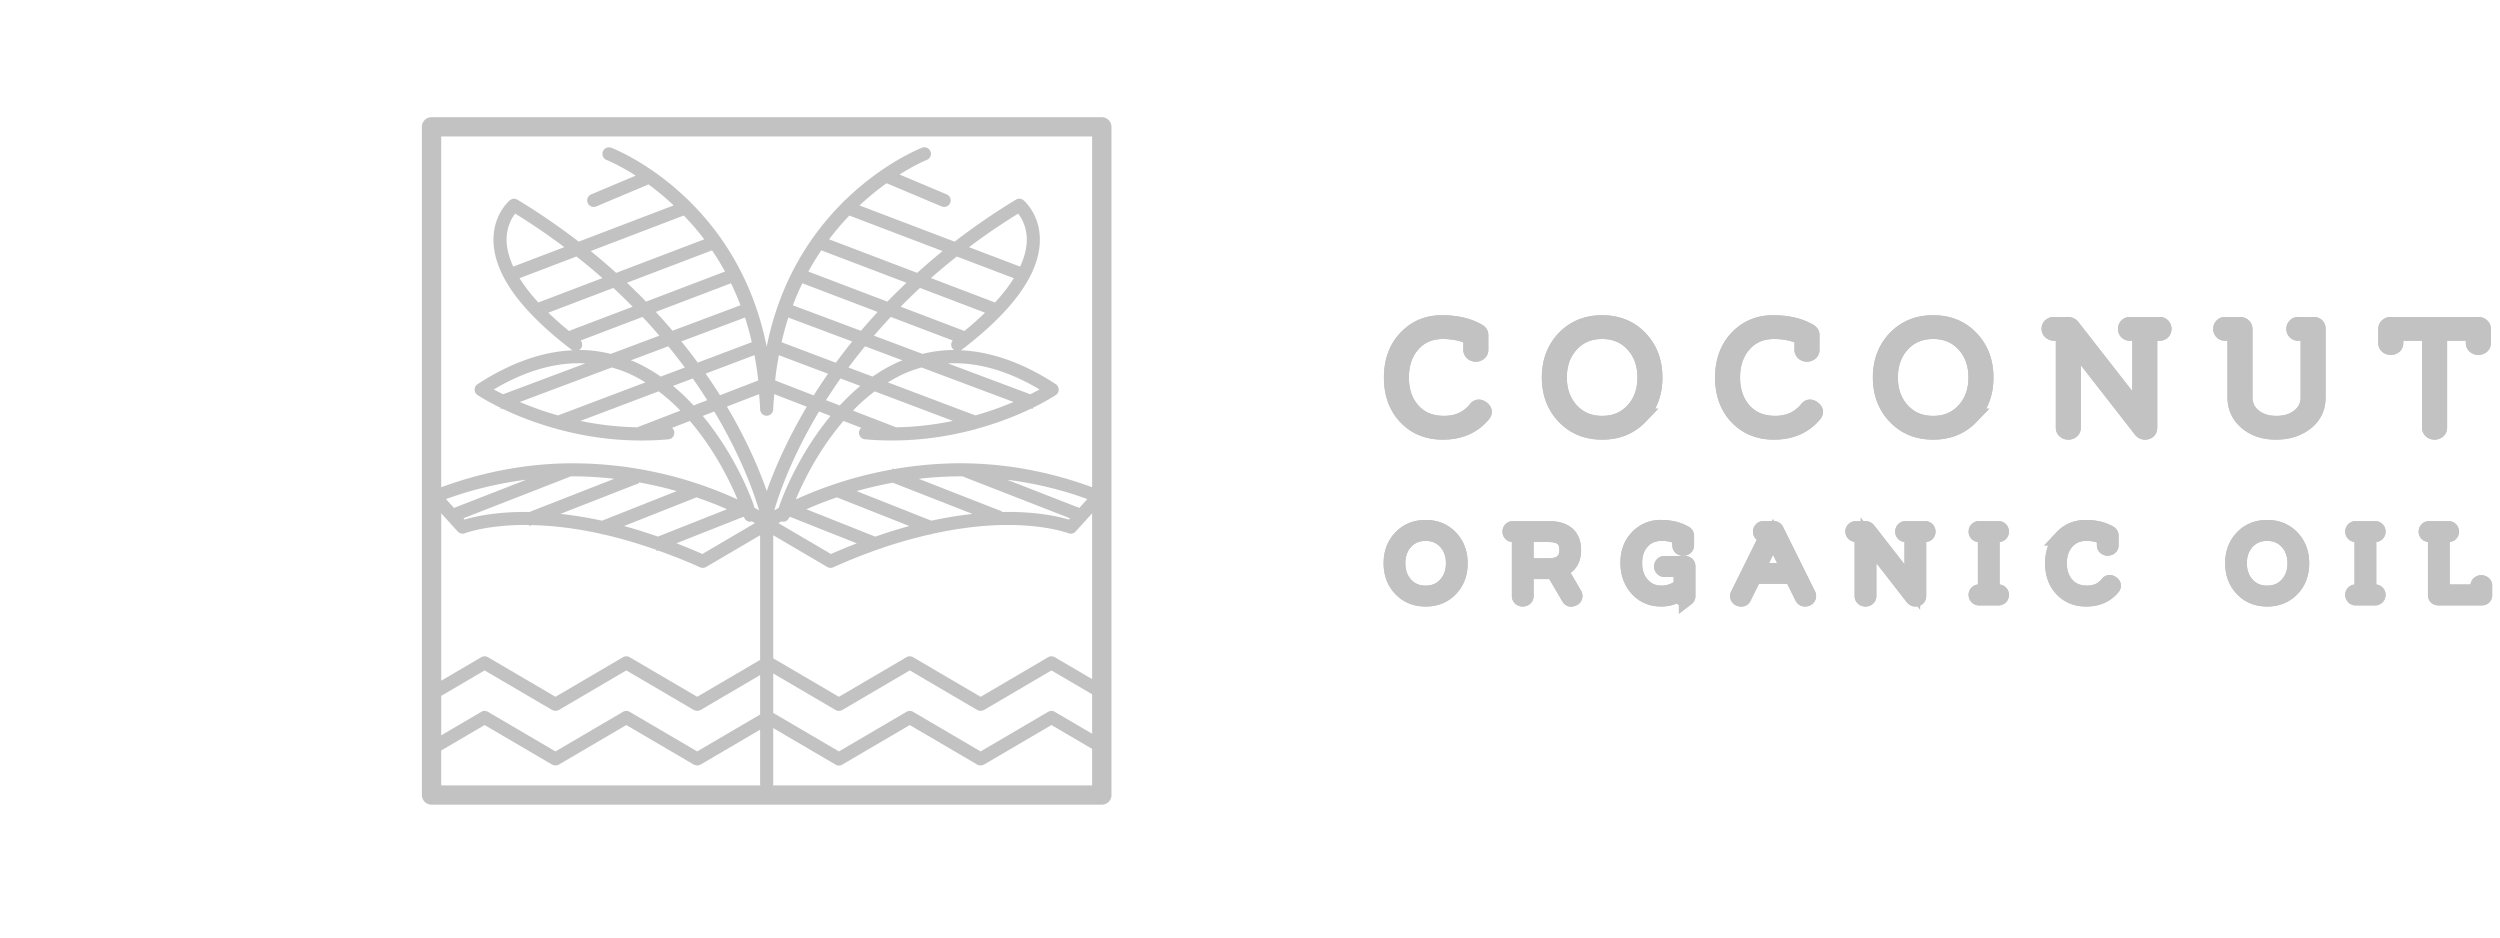 <svg viewBox="0 0 160 60" style="background-color:#ffffff00" xmlns="http://www.w3.org/2000/svg" width="160" height="60"><g opacity=".6"><path d="M69.896 50.266H49.468c.007-.031.019-.06.019-.094v-3.575l3.991 2.34h.001a.426.426 0 0 0 .21.058h.001a.426.426 0 0 0 .21-.058h.001l4.324-2.534 4.323 2.534c.012.006.024.007.036.012.05.023.1.037.153.04.007 0 .014.006.022.006.01 0 .021-.009.032-.01a.407.407 0 0 0 .152-.041c.009-.004.02-.003.028-.008l4.322-2.533 2.603 1.526v2.337zm0-3.307l-2.39-1.402a.419.419 0 0 0-.425 0l-4.322 2.534-4.322-2.534a.419.419 0 0 0-.425 0l-4.322 2.534-4.203-2.464v-2.525l3.991 2.34h.001a.421.421 0 0 0 .21.057h.001a.42.42 0 0 0 .21-.057h.001l4.324-2.535 4.323 2.535c.012.006.025.007.036.012.05.023.1.037.152.04.008 0 .015.005.023.005.011 0 .022-.008.033-.009a.4.4 0 0 0 .15-.04c.01-.005.02-.003.029-.008l4.322-2.535 2.603 1.527v2.525zm0-3.495l-2.39-1.402a.421.421 0 0 0-.425 0l-4.322 2.534-4.322-2.534a.421.421 0 0 0-.425 0l-4.322 2.534-4.203-2.463v-7.877l3.458 2.03a.417.417 0 0 0 .386.021c2.335-1.052 4.41-1.704 6.209-2.11l.063.025.018-.044c1.991-.443 3.636-.58 4.864-.58 2.507 0 3.876.522 3.89.528.162.063.347.02.464-.108l1.057-1.165v10.61zm0-12.281c-2.736-1.004-5.564-1.533-8.425-1.533-1.528 0-2.951.147-4.26.374l-.1-.039-.024.062a25.58 25.58 0 0 0-6.154 1.916c.503-1.22 1.507-3.226 3.05-5.022l1.138.44a.418.418 0 0 0 .234.735c2.7.237 5.102-.115 7.052-.64l.04.014.01-.03a20.866 20.866 0 0 0 3.54-1.311l.082.03.033-.085c.879-.43 1.396-.77 1.46-.813a.418.418 0 0 0-.004-.697c-2.101-1.367-4.134-2.08-6.085-2.168.021-.01.044-.016.064-.032 3.273-2.492 4.956-4.833 5.003-6.956.038-1.688-1.001-2.575-1.046-2.612a.423.423 0 0 0-.487-.037 42.468 42.468 0 0 0-3.921 2.688l-6.087-2.318a16.901 16.901 0 0 1 1.731-1.422l3.523 1.483a.418.418 0 0 0 .326-.77l-3.02-1.271c1.006-.632 1.709-.92 1.734-.93a.418.418 0 1 0-.29-.784c-.048.018-2.441.94-4.915 3.347l-.032-.013-.026.067c-2.03 1.994-4.103 4.987-4.972 9.33C47.13 12.508 39.21 9.489 39.12 9.456a.418.418 0 1 0-.29.785c.028.01.781.312 1.855 1l-2.85 1.2a.418.418 0 1 0 .327.77l3.344-1.408c.506.37 1.054.82 1.61 1.342l-6.079 2.32a42.59 42.59 0 0 0-3.92-2.684.424.424 0 0 0-.487.036c-.044.037-1.084.924-1.046 2.612.047 2.123 1.73 4.464 5.003 6.956.02.016.043.02.064.032-1.95.089-3.984.802-6.085 2.168a.417.417 0 0 0-.004.697c.064.043.582.382 1.46.812l.032.086.082-.03c.871.42 2.077.913 3.54 1.312l.012.029.038-.015c1.951.527 4.354.879 7.053.641a.418.418 0 0 0 .234-.734l1.139-.442c1.541 1.797 2.546 3.803 3.048 5.023a25.42 25.42 0 0 0-10.537-2.313c-2.861 0-5.69.53-8.426 1.533V8.734h41.658v22.449zM28.238 43.566V32.85l1.058 1.167a.423.423 0 0 0 .464.108c.014-.006 1.383-.528 3.89-.528.065 0 .143.005.21.005l.024.061.144-.056c1.18.024 2.684.169 4.486.57l.018.044.063-.024c1.04.234 2.18.562 3.406.994l.03.078.09-.035c.856.306 1.743.648 2.683 1.072a.425.425 0 0 0 .386-.02l3.458-2.03v7.978l-4.028 2.36-4.322-2.533a.42.42 0 0 0-.425 0l-4.323 2.534-4.322-2.534a.421.421 0 0 0-.425 0l-2.565 1.504zm0 .97l2.777-1.629 4.324 2.535c.009.005.02.003.03.008a.408.408 0 0 0 .148.04c.011.001.022.01.034.01.007 0 .014-.006.022-.007a.409.409 0 0 0 .154-.04c.01-.004.023-.005.033-.01l.002-.001 4.323-2.535 4.323 2.535c.01.005.02.003.03.008a.407.407 0 0 0 .148.04c.012.001.023.01.034.01.008 0 .015-.006.022-.007a.401.401 0 0 0 .155-.04c.01-.005.022-.005.033-.01l.002-.001 3.816-2.237v2.524l-4.028 2.362-4.322-2.534a.418.418 0 0 0-.425 0l-4.323 2.534-4.322-2.534a.419.419 0 0 0-.425 0l-2.565 1.504v-2.525zm0 3.495l2.777-1.628 4.324 2.534c.009.005.019.003.028.007a.4.4 0 0 0 .15.041c.012.001.022.01.034.01.007 0 .014-.006.021-.006a.413.413 0 0 0 .155-.04c.01-.006.023-.006.033-.011l.002-.002 4.323-2.533 4.323 2.534c.01.005.02.003.029.007a.411.411 0 0 0 .15.041c.011.001.022.01.033.01.008 0 .014-.006.022-.006a.405.405 0 0 0 .155-.04c.01-.006.022-.006.033-.011l.002-.002 3.816-2.237v3.473c0 .033.012.063.019.094h-20.43V48.03zm25.506-22.08l-.878-.34c.287-.453.595-.916.928-1.389l1.266.478c-.472.39-.909.812-1.316 1.25zm7.243.988c-1.105.229-2.325.387-3.633.41l-2.765-1.07a12.15 12.15 0 0 1 1.391-1.231l5.007 1.89zm3.882-1.213a20.88 20.88 0 0 1-2.445.861l-5.598-2.114c.36-.219.729-.424 1.12-.592.34-.146.685-.266 1.033-.362l5.89 2.207zm1.662-.801c-.163.09-.365.195-.592.308l-5.272-1.975c1.86-.096 3.82.45 5.864 1.667zm-3.489-4.913c-.386.373-.82.762-1.32 1.169l-4.079-1.553c.395-.4.804-.801 1.236-1.201l4.163 1.585zm-9.978-4.695c.422-.562.858-1.064 1.294-1.522l5.969 2.274c-.57.461-1.108.927-1.627 1.394l-5.636-2.146zm-1.33 2.063c.263-.484.543-.93.83-1.357l5.45 2.075c-.424.402-.834.804-1.223 1.206l-5.057-1.924zm-.991 2.16c.185-.496.391-.962.606-1.411l4.822 1.835c-.372.404-.733.807-1.071 1.207l-4.357-1.632zm7.017 3.522c-.048.02-.098.03-.146.051-.63.271-1.216.61-1.767.99l-1.545-.583c.331-.447.686-.9 1.06-1.356l2.398.898zm3.199-.756c.03.039.067.067.106.092a8.573 8.573 0 0 0-2.022.251l-3.11-1.166c.342-.398.7-.798 1.077-1.2l3.965 1.508a.412.412 0 0 0-.016.515zm-10.938-.403c.125-.55.27-1.076.432-1.579l4.086 1.53c-.37.46-.715.913-1.043 1.362l-3.475-1.313zm-.412 2.447c.056-.564.144-1.095.239-1.618l3.146 1.188c-.327.47-.635.934-.917 1.385l-2.468-.955zm-1.025.873c.02.323.058.628.064.964a.419.419 0 0 0 .839 0c.006-.336.044-.64.064-.963l2.082.807c-1.322 2.228-2.115 4.136-2.56 5.397-.435-1.255-1.216-3.153-2.538-5.386l-.012-.02 2.061-.799zm-.298-2.494c.096.523.183 1.055.24 1.62l-2.447.947a33.916 33.916 0 0 0-.919-1.385l3.126-1.182zm-.605-2.408c.162.503.307 1.03.432 1.58l-3.458 1.306a37.318 37.318 0 0 0-1.05-1.358l4.076-1.528zm-.895-2.192c.214.448.42.912.605 1.407l-4.35 1.63c-.338-.397-.695-.8-1.07-1.205l4.815-1.832zm-1.216-2.106c.288.427.568.873.83 1.357l-5.053 1.923c-.389-.4-.794-.803-1.222-1.207l5.445-2.073zm-7.766.044l5.959-2.274c.44.462.882.956 1.308 1.524l-5.636 2.146a40.405 40.405 0 0 0-1.63-1.396zm-1.392 5.114c-.499-.407-.932-.796-1.319-1.169l4.161-1.584c.432.4.84.8 1.236 1.201l-4.078 1.552zm-4.216 4.052a17.901 17.901 0 0 1-.592-.308c2.042-1.216 4.002-1.762 5.86-1.667l-5.268 1.975zm3.516 1.354a20.959 20.959 0 0 1-2.446-.861l5.887-2.208c.35.097.695.216 1.036.363.39.168.76.373 1.119.59l-5.596 2.116zm7.833-.31l-2.762 1.071a19.59 19.59 0 0 1-3.633-.41l5.003-1.892c.499.378.964.79 1.392 1.232zm-.777-4.114c.374.457.729.91 1.06 1.357l-1.542.582c-.55-.38-1.136-.718-1.765-.989-.05-.02-.1-.032-.149-.052l2.396-.898zm-5.608-.372l3.962-1.507c.377.401.734.8 1.076 1.199l-3.109 1.165a8.57 8.57 0 0 0-2.019-.25.412.412 0 0 0 .106-.092.412.412 0 0 0-.016-.515zm7.23 4.16c-.407-.44-.844-.862-1.317-1.252l1.263-.477c.333.473.641.937.929 1.39l-.874.338zm3.908 6.556c-.333-1.028-1.416-3.589-3.32-5.887l.733-.284c1.766 2.948 2.572 5.307 2.87 6.325-.09-.05-.178-.1-.283-.154zm.022.971l-3.369 1.978a37.676 37.676 0 0 0-1.659-.686l4.274-1.691.056.028c.062.162.2.28.373.28.025 0 .05-.002.075-.006.015-.003.027-.013.042-.017l.208.114zm-1.794-.887l-4.422 1.75c-.752-.26-1.48-.491-2.165-.676l4.636-1.834c.733.251 1.387.511 1.95.76zm-5.621-1.673l-.019-.047c.863.155 1.676.347 2.424.56l-4.781 1.893c-.972-.21-1.862-.35-2.661-.435l5.037-1.97zm-4.435-.405l-.007-.018c.067 0 .133-.009.2-.009.922 0 1.805.06 2.65.156l-5.433 2.126c-.074-.001-.159-.006-.23-.006-2.04 0-3.37.324-3.916.491l-.076-.084 6.812-2.656zm-7.927 1.428a23.792 23.792 0 0 1 5.144-1.24l-4.631 1.805-.513-.565zm4.304-14.877c-.296-.643-.41-1.189-.424-1.63-.026-.881.32-1.47.549-1.762a41.51 41.51 0 0 1 3.144 2.144l-3.269 1.248zm4.046-.649c.58.458 1.135.918 1.662 1.383l-4.101 1.56a10.513 10.513 0 0 1-1.204-1.553l3.643-1.39zm25.123-.597a41.781 41.781 0 0 1 3.147-2.147c.227.29.568.87.55 1.739-.011.447-.124 1.001-.425 1.654l-3.272-1.246zm2.87 1.987c-.296.476-.69.994-1.205 1.554l-4.103-1.562a39.002 39.002 0 0 1 1.66-1.38l3.647 1.388zM49.553 32.661c.297-1.018 1.1-3.376 2.866-6.326l.736.285c-1.903 2.298-2.986 4.86-3.32 5.887-.104.055-.193.105-.282.154zm5.28 2.113c-.537.209-1.084.431-1.65.682l-3.37-1.978.21-.114c.014.004.026.014.04.017.026.004.05.006.076.006.172 0 .312-.118.372-.28l.057-.027 4.266 1.694zm3.362-1.109a32.51 32.51 0 0 0-2.174.68l-4.415-1.753c.564-.249 1.22-.51 1.954-.761l4.635 1.834zm4.05-.774c-.795.086-1.677.225-2.64.433l-4.781-1.893c.714-.204 1.49-.386 2.31-.539l5.11 2zm2.202-2.19c1.74.224 3.462.624 5.144 1.24l-.513.565-4.631-1.805zm-.316 2.03l-5.334-2.087a23.47 23.47 0 0 1 2.673-.157c.067 0 .134.007.201.008l-.007.018 6.813 2.656-.077.084c-.546-.167-1.876-.491-3.916-.491-.114 0-.248.007-.369.009l.016-.04zm7.002 18.152V8.117a.618.618 0 0 0-.62-.617H27.62a.618.618 0 0 0-.619.617v42.766c0 .34.277.617.619.617h42.896a.618.618 0 0 0 .619-.617z" fill="#999"/><path d="M143.3 36.048c0-.559.167-1.02.5-1.384.334-.364.767-.546 1.299-.546.532 0 .964.182 1.298.546.333.364.5.825.5 1.384 0 .56-.167 1.02-.5 1.385-.334.364-.766.546-1.298.546s-.965-.182-1.298-.546c-.334-.364-.5-.825-.5-1.385zm.221-1.626c-.408.429-.612.971-.612 1.626 0 .656.204 1.198.612 1.627.409.43.935.643 1.578.643s1.168-.213 1.577-.64c.409-.426.613-.968.613-1.626 0-.658-.204-1.201-.613-1.63-.409-.43-.934-.644-1.577-.644-.643 0-1.169.214-1.578.644zm-11.54-.011c-.397.422-.595.97-.595 1.644 0 .675.198 1.221.595 1.638.396.417.909.625 1.537.625.71 0 1.269-.243 1.675-.73a.165.165 0 0 0 .044-.108c0-.039-.026-.079-.077-.12-.05-.04-.097-.06-.14-.06-.044 0-.083.023-.117.071-.333.405-.777.608-1.33.608-.554 0-.992-.18-1.313-.539-.322-.359-.482-.823-.482-1.392 0-.568.16-1.032.482-1.392.321-.358.74-.538 1.258-.538.43 0 .824.082 1.182.246v.535c0 .048.02.088.058.12a.21.21 0 0 0 .138.046.211.211 0 0 0 .138-.047.147.147 0 0 0 .058-.12v-.621c0-.063-.037-.113-.11-.152-.4-.231-.902-.347-1.504-.347s-1.101.211-1.498.633zm-19.558 2.122l1.051-2.169 1.06 2.169h-2.111zm-1.182 1.547a.173.173 0 0 0-.014.065c0 .077.038.13.115.159.121.043.203.017.247-.08l.674-1.358h2.43l.674 1.358c.03.063.085.094.167.094.024 0 .05-.004.08-.014.077-.03.116-.084.116-.166a.142.142 0 0 0-.015-.065l-2.052-4.136c-.029-.058-.082-.086-.16-.086h-.645a.156.156 0 0 0-.12.05.172.172 0 0 0-.047.123c0 .048.016.088.047.12a.163.163 0 0 0 .12.046h.312l-1.929 3.89zm-21.799-2.032c0-.559.167-1.02.501-1.384.334-.364.766-.546 1.298-.546s.964.182 1.298.546c.334.364.5.825.5 1.384 0 .56-.166 1.02-.5 1.385-.334.364-.766.546-1.298.546s-.965-.182-1.298-.546c-.334-.364-.5-.825-.5-1.385zm.222-1.626c-.409.429-.613.971-.613 1.626 0 .656.204 1.198.613 1.627.408.43.934.643 1.577.643.643 0 1.169-.213 1.577-.64.409-.426.613-.968.613-1.626 0-.658-.204-1.201-.613-1.63-.408-.43-.934-.644-1.577-.644-.643 0-1.169.214-1.577.644zm5.245-7.905a.25.25 0 0 0 .066-.166c0-.06-.038-.12-.116-.183-.078-.063-.15-.095-.217-.095s-.126.037-.178.112c-.511.62-1.192.93-2.04.93-.85 0-1.52-.275-2.013-.825-.493-.55-.74-1.262-.74-2.134 0-.872.247-1.584.74-2.135.493-.55 1.136-.825 1.929-.825.66 0 1.264.125 1.813.377v.82c0 .074.03.135.088.183.06.048.13.072.212.072a.324.324 0 0 0 .211-.072.226.226 0 0 0 .089-.183v-.953c0-.096-.055-.174-.167-.233-.615-.355-1.384-.532-2.307-.532s-1.688.323-2.296.97c-.608.646-.912 1.487-.912 2.521 0 1.035.304 1.873.912 2.512.608.64 1.393.959 2.357.959 1.09 0 1.946-.374 2.569-1.12zm5.088 7.908c.2.157.301.416.301.778 0 .684-.398 1.026-1.196 1.026h-1.45V34.19h1.45c.396 0 .695.079.895.235zm-.895-.574h-2.277a.155.155 0 0 0-.12.05.173.173 0 0 0-.047.123c0 .048.016.088.047.12a.161.161 0 0 0 .12.046h.435v3.962c0 .048.02.088.058.12a.211.211 0 0 0 .138.046.21.21 0 0 0 .137-.046.148.148 0 0 0 .058-.12v-1.59h1.45c.097 0 .209-.005.334-.015l.994 1.699c.034.053.072.08.116.08a.326.326 0 0 0 .148-.044c.056-.029.084-.077.084-.144a.142.142 0 0 0-.015-.065l-.935-1.613c.575-.188.863-.607.863-1.257 0-.902-.53-1.352-1.588-1.352zm6.193-9.695c0 .857-.256 1.565-.767 2.123-.512.558-1.176.837-1.991.837-.816 0-1.479-.28-1.99-.837-.512-.558-.768-1.266-.768-2.123 0-.858.256-1.565.768-2.123.511-.558 1.174-.837 1.99-.837.815 0 1.479.279 1.99.837.512.558.768 1.265.768 2.123zm-.34 2.5c.627-.654.94-1.486.94-2.495 0-1.009-.313-1.842-.94-2.5-.626-.657-1.432-.986-2.418-.986-.986 0-1.793.329-2.419.987-.626.657-.94 1.489-.94 2.494 0 1.005.314 1.836.94 2.494.627.658 1.433.987 2.419.987s1.792-.327 2.419-.981zm2.994 11.616a.147.147 0 0 0 .058-.12V36.25c0-.11-.063-.166-.189-.166h-1.29a.154.154 0 0 0-.12.05.173.173 0 0 0-.047.123.16.16 0 0 0 .167.166h1.087v1.085c-.367.313-.8.47-1.298.47s-.909-.182-1.233-.546c-.324-.364-.486-.83-.486-1.4 0-.568.161-1.03.483-1.384.321-.354.743-.531 1.265-.531a2.7 2.7 0 0 1 1.182.26v.528c0 .049.02.088.058.12a.212.212 0 0 0 .138.046.211.211 0 0 0 .138-.047.147.147 0 0 0 .058-.12v-.62c0-.063-.039-.114-.116-.152-.42-.236-.924-.355-1.508-.355a1.99 1.99 0 0 0-1.484.622c-.403.415-.605.953-.605 1.616 0 .663.196 1.212.587 1.648.392.436.902.654 1.53.654.489 0 .919-.151 1.291-.455v.289c0 .048.02.088.058.12a.21.21 0 0 0 .138.046.21.21 0 0 0 .138-.046zm8.154-11.755a.25.25 0 0 0 .067-.166c0-.06-.039-.12-.117-.183-.078-.063-.15-.095-.217-.095-.066 0-.126.037-.177.112-.512.62-1.192.93-2.04.93-.85 0-1.521-.275-2.014-.825-.493-.55-.74-1.262-.74-2.134 0-.872.247-1.584.74-2.135.493-.55 1.136-.825 1.93-.825.66 0 1.264.125 1.812.377v.82c0 .074.03.135.089.183.06.048.13.072.211.072a.324.324 0 0 0 .212-.072c.06-.048.089-.11.089-.183v-.953c0-.096-.056-.174-.167-.233-.616-.355-1.385-.532-2.307-.532-.923 0-1.689.323-2.297.97-.608.646-.912 1.487-.912 2.521 0 1.035.304 1.873.912 2.512.608.64 1.394.959 2.358.959 1.09 0 1.946-.374 2.568-1.12zm6.284 11.05l-2.843-3.644a.231.231 0 0 0-.181-.072h-.566a.207.207 0 0 0-.141.047.15.15 0 0 0-.054.12c0 .047.019.088.057.122.039.034.085.05.138.05h.399v3.962c0 .048.02.088.058.12a.21.21 0 0 0 .138.046.212.212 0 0 0 .138-.046.148.148 0 0 0 .058-.12v-3.564l2.828 3.63c.048.067.106.1.174.1.126 0 .188-.062.188-.188v-3.94h.428a.163.163 0 0 0 .12-.046.163.163 0 0 0 .047-.12.174.174 0 0 0-.047-.123.156.156 0 0 0-.12-.05h-1.247a.154.154 0 0 0-.12.05.172.172 0 0 0-.047.123.162.162 0 0 0 .167.166h.428v3.377zm4.093-13.411c0 .857-.255 1.565-.767 2.123-.512.558-1.175.837-1.99.837-.816 0-1.48-.28-1.991-.837-.512-.558-.767-1.266-.767-2.123 0-.858.255-1.565.767-2.123.511-.558 1.175-.837 1.99-.837.816 0 1.48.279 1.99.837.513.558.768 1.265.768 2.123zm-.339 2.5c.626-.654.94-1.486.94-2.495 0-1.009-.314-1.842-.94-2.5-.627-.657-1.433-.986-2.419-.986-.985 0-1.792.329-2.418.987-.627.657-.94 1.489-.94 2.494 0 1.005.313 1.836.94 2.494.626.658 1.433.987 2.418.987.986 0 1.792-.327 2.42-.981zm1.336 11.25V34.19h.428a.162.162 0 0 0 .12-.046.162.162 0 0 0 .047-.12.172.172 0 0 0-.047-.123.156.156 0 0 0-.12-.05h-1.247a.156.156 0 0 0-.12.05.173.173 0 0 0-.047.123c0 .048.016.088.047.12a.162.162 0 0 0 .12.046h.428v3.716h-.428a.164.164 0 0 0-.12.047.162.162 0 0 0-.047.12c0 .048.016.089.047.123.032.033.071.05.12.05h1.247a.157.157 0 0 0 .12-.05.174.174 0 0 0 .047-.123.162.162 0 0 0-.047-.12.164.164 0 0 0-.12-.047h-.428zm10.927-16.672a.247.247 0 0 0 .073-.182.266.266 0 0 0-.073-.189.24.24 0 0 0-.183-.077h-1.913a.24.24 0 0 0-.183.077.266.266 0 0 0-.073.189.246.246 0 0 0 .256.255h.656v5.177l-4.359-5.588a.356.356 0 0 0-.278-.11h-.867a.322.322 0 0 0-.217.071.233.233 0 0 0-.083.184c0 .073.03.136.089.188.059.052.13.078.211.078h.612v6.075c0 .074.03.134.089.183.059.048.13.072.21.072a.324.324 0 0 0 .212-.072.225.225 0 0 0 .089-.183v-5.466l4.337 5.565c.074.104.163.156.267.156.192 0 .289-.096.289-.288v-6.042h.656a.248.248 0 0 0 .183-.073zm9.936 4.185v-4.367c0-.178-.096-.266-.29-.266h-.966a.24.24 0 0 0-.184.077.266.266 0 0 0-.072.189.246.246 0 0 0 .256.255h.656v4.112c0 .503-.191.911-.573 1.225-.382.315-.873.472-1.473.472-.6 0-1.09-.157-1.468-.472a1.516 1.516 0 0 1-.567-1.225v-4.367a.242.242 0 0 0-.09-.189.296.296 0 0 0-.2-.077h-.967a.24.24 0 0 0-.183.077.266.266 0 0 0-.073.189.246.246 0 0 0 .256.255h.656v4.112c0 .651.245 1.183.734 1.597.49.414 1.112.621 1.868.621s1.392-.2 1.907-.599c.515-.4.773-.938.773-1.619zm3.242 12.487V34.19h.428a.162.162 0 0 0 .12-.046.163.163 0 0 0 .047-.12.174.174 0 0 0-.048-.123.156.156 0 0 0-.12-.05h-1.247a.156.156 0 0 0-.12.05.172.172 0 0 0-.047.123.162.162 0 0 0 .167.166h.428v3.716h-.428a.164.164 0 0 0-.12.047.162.162 0 0 0-.047.12c0 .048.016.089.048.123.031.033.071.05.12.05h1.247a.157.157 0 0 0 .12-.05.175.175 0 0 0 .047-.123.163.163 0 0 0-.048-.12.164.164 0 0 0-.12-.047h-.427zm7.244-15.762a.226.226 0 0 0 .09-.183v-.91a.241.241 0 0 0-.09-.188.311.311 0 0 0-.211-.077h-5.616a.299.299 0 0 0-.2.077.241.241 0 0 0-.089.189v.909c0 .074.03.135.089.183.06.048.13.071.211.071a.326.326 0 0 0 .212-.071.226.226 0 0 0 .089-.183v-.654h2.201v6.075c0 .074.03.134.09.183.059.048.129.072.21.072a.326.326 0 0 0 .212-.072.226.226 0 0 0 .09-.183v-6.075h2.2v.654c0 .074.03.135.09.183.059.048.13.071.21.071a.325.325 0 0 0 .212-.071zM159 38.08v-.6a.148.148 0 0 0-.058-.12.212.212 0 0 0-.138-.046.211.211 0 0 0-.137.047.147.147 0 0 0-.058.119v.426h-2.328V34.19h.428a.163.163 0 0 0 .12-.046.164.164 0 0 0 .046-.12.174.174 0 0 0-.047-.123.156.156 0 0 0-.12-.05h-1.247a.155.155 0 0 0-.12.05.173.173 0 0 0-.047.123.161.161 0 0 0 .167.166h.428v3.883c0 .057.013.1.04.13.027.029.081.043.163.043h2.741c.112 0 .167-.055.167-.166z" stroke="#999" fill="none"/><path d="M143.3 36.048c0-.559.167-1.02.5-1.384.334-.364.767-.546 1.299-.546.532 0 .964.182 1.298.546.333.364.5.825.5 1.384 0 .56-.167 1.02-.5 1.385-.334.364-.766.546-1.298.546s-.965-.182-1.298-.546c-.334-.364-.5-.825-.5-1.385zm.221-1.626c-.408.429-.612.971-.612 1.626 0 .656.204 1.198.612 1.627.409.43.935.643 1.578.643s1.168-.213 1.577-.64c.409-.426.613-.968.613-1.626 0-.658-.204-1.201-.613-1.63-.409-.43-.934-.644-1.577-.644-.643 0-1.169.214-1.578.644zm-11.54-.011c-.397.422-.595.97-.595 1.644 0 .675.198 1.221.595 1.638.396.417.909.625 1.537.625.71 0 1.269-.243 1.675-.73a.165.165 0 0 0 .044-.108c0-.039-.026-.079-.077-.12-.05-.04-.097-.06-.14-.06-.044 0-.083.023-.117.071-.333.405-.777.608-1.33.608-.554 0-.992-.18-1.313-.539-.322-.359-.482-.823-.482-1.392 0-.568.16-1.032.482-1.392.321-.358.74-.538 1.258-.538.43 0 .824.082 1.182.246v.535c0 .048.02.088.058.12a.21.21 0 0 0 .138.046.211.211 0 0 0 .138-.047.147.147 0 0 0 .058-.12v-.621c0-.063-.037-.113-.11-.152-.4-.231-.902-.347-1.504-.347s-1.101.211-1.498.633zm-19.558 2.122l1.051-2.169 1.06 2.169h-2.111zm-1.182 1.547a.173.173 0 0 0-.014.065c0 .077.038.13.115.159.121.043.203.017.247-.08l.674-1.358h2.43l.674 1.358c.03.063.085.094.167.094.024 0 .05-.004.08-.014.077-.03.116-.084.116-.166a.142.142 0 0 0-.015-.065l-2.052-4.136c-.029-.058-.082-.086-.16-.086h-.645a.156.156 0 0 0-.12.05.172.172 0 0 0-.047.123c0 .048.016.088.047.12a.163.163 0 0 0 .12.046h.312l-1.929 3.89zm-21.799-2.032c0-.559.167-1.02.501-1.384.334-.364.766-.546 1.298-.546s.964.182 1.298.546c.334.364.5.825.5 1.384 0 .56-.166 1.02-.5 1.385-.334.364-.766.546-1.298.546s-.965-.182-1.298-.546c-.334-.364-.5-.825-.5-1.385zm.222-1.626c-.409.429-.613.971-.613 1.626 0 .656.204 1.198.613 1.627.408.43.934.643 1.577.643.643 0 1.169-.213 1.577-.64.409-.426.613-.968.613-1.626 0-.658-.204-1.201-.613-1.63-.408-.43-.934-.644-1.577-.644-.643 0-1.169.214-1.577.644zm5.245-7.905a.25.25 0 0 0 .066-.166c0-.06-.038-.12-.116-.183-.078-.063-.15-.095-.217-.095s-.126.037-.178.112c-.511.62-1.192.93-2.04.93-.85 0-1.52-.275-2.013-.825-.493-.55-.74-1.262-.74-2.134 0-.872.247-1.584.74-2.135.493-.55 1.136-.825 1.929-.825.66 0 1.264.125 1.813.377v.82c0 .074.03.135.088.183.06.048.13.072.212.072a.324.324 0 0 0 .211-.072.226.226 0 0 0 .089-.183v-.953c0-.096-.055-.174-.167-.233-.615-.355-1.384-.532-2.307-.532s-1.688.323-2.296.97c-.608.646-.912 1.487-.912 2.521 0 1.035.304 1.873.912 2.512.608.64 1.393.959 2.357.959 1.09 0 1.946-.374 2.569-1.12zm5.088 7.908c.2.157.301.416.301.778 0 .684-.398 1.026-1.196 1.026h-1.45V34.19h1.45c.396 0 .695.079.895.235zm-.895-.574h-2.277a.155.155 0 0 0-.12.05.173.173 0 0 0-.047.123c0 .048.016.088.047.12a.161.161 0 0 0 .12.046h.435v3.962c0 .048.02.088.058.12a.211.211 0 0 0 .138.046.21.21 0 0 0 .137-.046.148.148 0 0 0 .058-.12v-1.59h1.45c.097 0 .209-.005.334-.015l.994 1.699c.034.053.072.08.116.08a.326.326 0 0 0 .148-.044c.056-.029.084-.077.084-.144a.142.142 0 0 0-.015-.065l-.935-1.613c.575-.188.863-.607.863-1.257 0-.902-.53-1.352-1.588-1.352zm6.193-9.695c0 .857-.256 1.565-.767 2.123-.512.558-1.176.837-1.991.837-.816 0-1.479-.28-1.99-.837-.512-.558-.768-1.266-.768-2.123 0-.858.256-1.565.768-2.123.511-.558 1.174-.837 1.99-.837.815 0 1.479.279 1.99.837.512.558.768 1.265.768 2.123zm-.34 2.5c.627-.654.94-1.486.94-2.495 0-1.009-.313-1.842-.94-2.5-.626-.657-1.432-.986-2.418-.986-.986 0-1.793.329-2.419.987-.626.657-.94 1.489-.94 2.494 0 1.005.314 1.836.94 2.494.627.658 1.433.987 2.419.987s1.792-.327 2.419-.981zm2.994 11.616a.147.147 0 0 0 .058-.12V36.25c0-.11-.063-.166-.189-.166h-1.29a.154.154 0 0 0-.12.05.173.173 0 0 0-.047.123.16.16 0 0 0 .167.166h1.087v1.085c-.367.313-.8.47-1.298.47s-.909-.182-1.233-.546c-.324-.364-.486-.83-.486-1.4 0-.568.161-1.03.483-1.384.321-.354.743-.531 1.265-.531a2.7 2.7 0 0 1 1.182.26v.528c0 .049.02.088.058.12a.212.212 0 0 0 .138.046.211.211 0 0 0 .138-.047.147.147 0 0 0 .058-.12v-.62c0-.063-.039-.114-.116-.152-.42-.236-.924-.355-1.508-.355a1.99 1.99 0 0 0-1.484.622c-.403.415-.605.953-.605 1.616 0 .663.196 1.212.587 1.648.392.436.902.654 1.53.654.489 0 .919-.151 1.291-.455v.289c0 .048.02.088.058.12a.21.21 0 0 0 .138.046.21.21 0 0 0 .138-.046zm8.154-11.755a.25.25 0 0 0 .067-.166c0-.06-.039-.12-.117-.183-.078-.063-.15-.095-.217-.095-.066 0-.126.037-.177.112-.512.62-1.192.93-2.04.93-.85 0-1.521-.275-2.014-.825-.493-.55-.74-1.262-.74-2.134 0-.872.247-1.584.74-2.135.493-.55 1.136-.825 1.93-.825.66 0 1.264.125 1.812.377v.82c0 .074.03.135.089.183.06.048.13.072.211.072a.324.324 0 0 0 .212-.072c.06-.048.089-.11.089-.183v-.953c0-.096-.056-.174-.167-.233-.616-.355-1.385-.532-2.307-.532-.923 0-1.689.323-2.297.97-.608.646-.912 1.487-.912 2.521 0 1.035.304 1.873.912 2.512.608.64 1.394.959 2.358.959 1.09 0 1.946-.374 2.568-1.12zm6.284 11.05l-2.843-3.644a.231.231 0 0 0-.181-.072h-.566a.207.207 0 0 0-.141.047.15.15 0 0 0-.054.12c0 .047.019.088.057.122.039.034.085.05.138.05h.399v3.962c0 .048.02.088.058.12a.21.21 0 0 0 .138.046.212.212 0 0 0 .138-.046.148.148 0 0 0 .058-.12v-3.564l2.828 3.63c.048.067.106.1.174.1.126 0 .188-.062.188-.188v-3.94h.428a.163.163 0 0 0 .12-.046.163.163 0 0 0 .047-.12.174.174 0 0 0-.047-.123.156.156 0 0 0-.12-.05h-1.247a.154.154 0 0 0-.12.05.172.172 0 0 0-.047.123.162.162 0 0 0 .167.166h.428v3.377zm4.093-13.411c0 .857-.255 1.565-.767 2.123-.512.558-1.175.837-1.99.837-.816 0-1.48-.28-1.991-.837-.512-.558-.767-1.266-.767-2.123 0-.858.255-1.565.767-2.123.511-.558 1.175-.837 1.99-.837.816 0 1.48.279 1.99.837.513.558.768 1.265.768 2.123zm-.339 2.5c.626-.654.94-1.486.94-2.495 0-1.009-.314-1.842-.94-2.5-.627-.657-1.433-.986-2.419-.986-.985 0-1.792.329-2.418.987-.627.657-.94 1.489-.94 2.494 0 1.005.313 1.836.94 2.494.626.658 1.433.987 2.418.987.986 0 1.792-.327 2.42-.981zm1.336 11.25V34.19h.428a.162.162 0 0 0 .12-.046.162.162 0 0 0 .047-.12.172.172 0 0 0-.047-.123.156.156 0 0 0-.12-.05h-1.247a.156.156 0 0 0-.12.05.173.173 0 0 0-.047.123c0 .048.016.088.047.12a.162.162 0 0 0 .12.046h.428v3.716h-.428a.164.164 0 0 0-.12.047.162.162 0 0 0-.047.12c0 .048.016.089.047.123.032.033.071.05.12.05h1.247a.157.157 0 0 0 .12-.05.174.174 0 0 0 .047-.123.162.162 0 0 0-.047-.12.164.164 0 0 0-.12-.047h-.428zm10.927-16.672a.247.247 0 0 0 .073-.182.266.266 0 0 0-.073-.189.24.24 0 0 0-.183-.077h-1.913a.24.24 0 0 0-.183.077.266.266 0 0 0-.073.189.246.246 0 0 0 .256.255h.656v5.177l-4.359-5.588a.356.356 0 0 0-.278-.11h-.867a.322.322 0 0 0-.217.071.233.233 0 0 0-.083.184c0 .073.03.136.089.188.059.052.13.078.211.078h.612v6.075c0 .074.03.134.089.183.059.048.13.072.21.072a.324.324 0 0 0 .212-.072.225.225 0 0 0 .089-.183v-5.466l4.337 5.565c.074.104.163.156.267.156.192 0 .289-.096.289-.288v-6.042h.656a.248.248 0 0 0 .183-.073zm9.936 4.185v-4.367c0-.178-.096-.266-.29-.266h-.966a.24.24 0 0 0-.184.077.266.266 0 0 0-.072.189.246.246 0 0 0 .256.255h.656v4.112c0 .503-.191.911-.573 1.225-.382.315-.873.472-1.473.472-.6 0-1.09-.157-1.468-.472a1.516 1.516 0 0 1-.567-1.225v-4.367a.242.242 0 0 0-.09-.189.296.296 0 0 0-.2-.077h-.967a.24.24 0 0 0-.183.077.266.266 0 0 0-.073.189.246.246 0 0 0 .256.255h.656v4.112c0 .651.245 1.183.734 1.597.49.414 1.112.621 1.868.621s1.392-.2 1.907-.599c.515-.4.773-.938.773-1.619zm3.242 12.487V34.19h.428a.162.162 0 0 0 .12-.046.163.163 0 0 0 .047-.12.174.174 0 0 0-.048-.123.156.156 0 0 0-.12-.05h-1.247a.156.156 0 0 0-.12.05.172.172 0 0 0-.047.123.162.162 0 0 0 .167.166h.428v3.716h-.428a.164.164 0 0 0-.12.047.162.162 0 0 0-.047.12c0 .048.016.089.048.123.031.033.071.05.12.05h1.247a.157.157 0 0 0 .12-.05.175.175 0 0 0 .047-.123.163.163 0 0 0-.048-.12.164.164 0 0 0-.12-.047h-.427zm7.244-15.762a.226.226 0 0 0 .09-.183v-.91a.241.241 0 0 0-.09-.188.311.311 0 0 0-.211-.077h-5.616a.299.299 0 0 0-.2.077.241.241 0 0 0-.089.189v.909c0 .074.03.135.089.183.06.048.13.071.211.071a.326.326 0 0 0 .212-.071.226.226 0 0 0 .089-.183v-.654h2.201v6.075c0 .074.03.134.09.183.059.048.129.072.21.072a.326.326 0 0 0 .212-.072.226.226 0 0 0 .09-.183v-6.075h2.2v.654c0 .074.03.135.09.183.059.048.13.071.21.071a.325.325 0 0 0 .212-.071zM159 38.08v-.6a.148.148 0 0 0-.058-.12.212.212 0 0 0-.138-.046.211.211 0 0 0-.137.047.147.147 0 0 0-.058.119v.426h-2.328V34.19h.428a.163.163 0 0 0 .12-.046.164.164 0 0 0 .046-.12.174.174 0 0 0-.047-.123.156.156 0 0 0-.12-.05h-1.247a.155.155 0 0 0-.12.05.173.173 0 0 0-.047.123.161.161 0 0 0 .167.166h.428v3.883c0 .057.013.1.04.13.027.029.081.043.163.043h2.741c.112 0 .167-.055.167-.166z" stroke="#999" fill="none"/></g></svg>